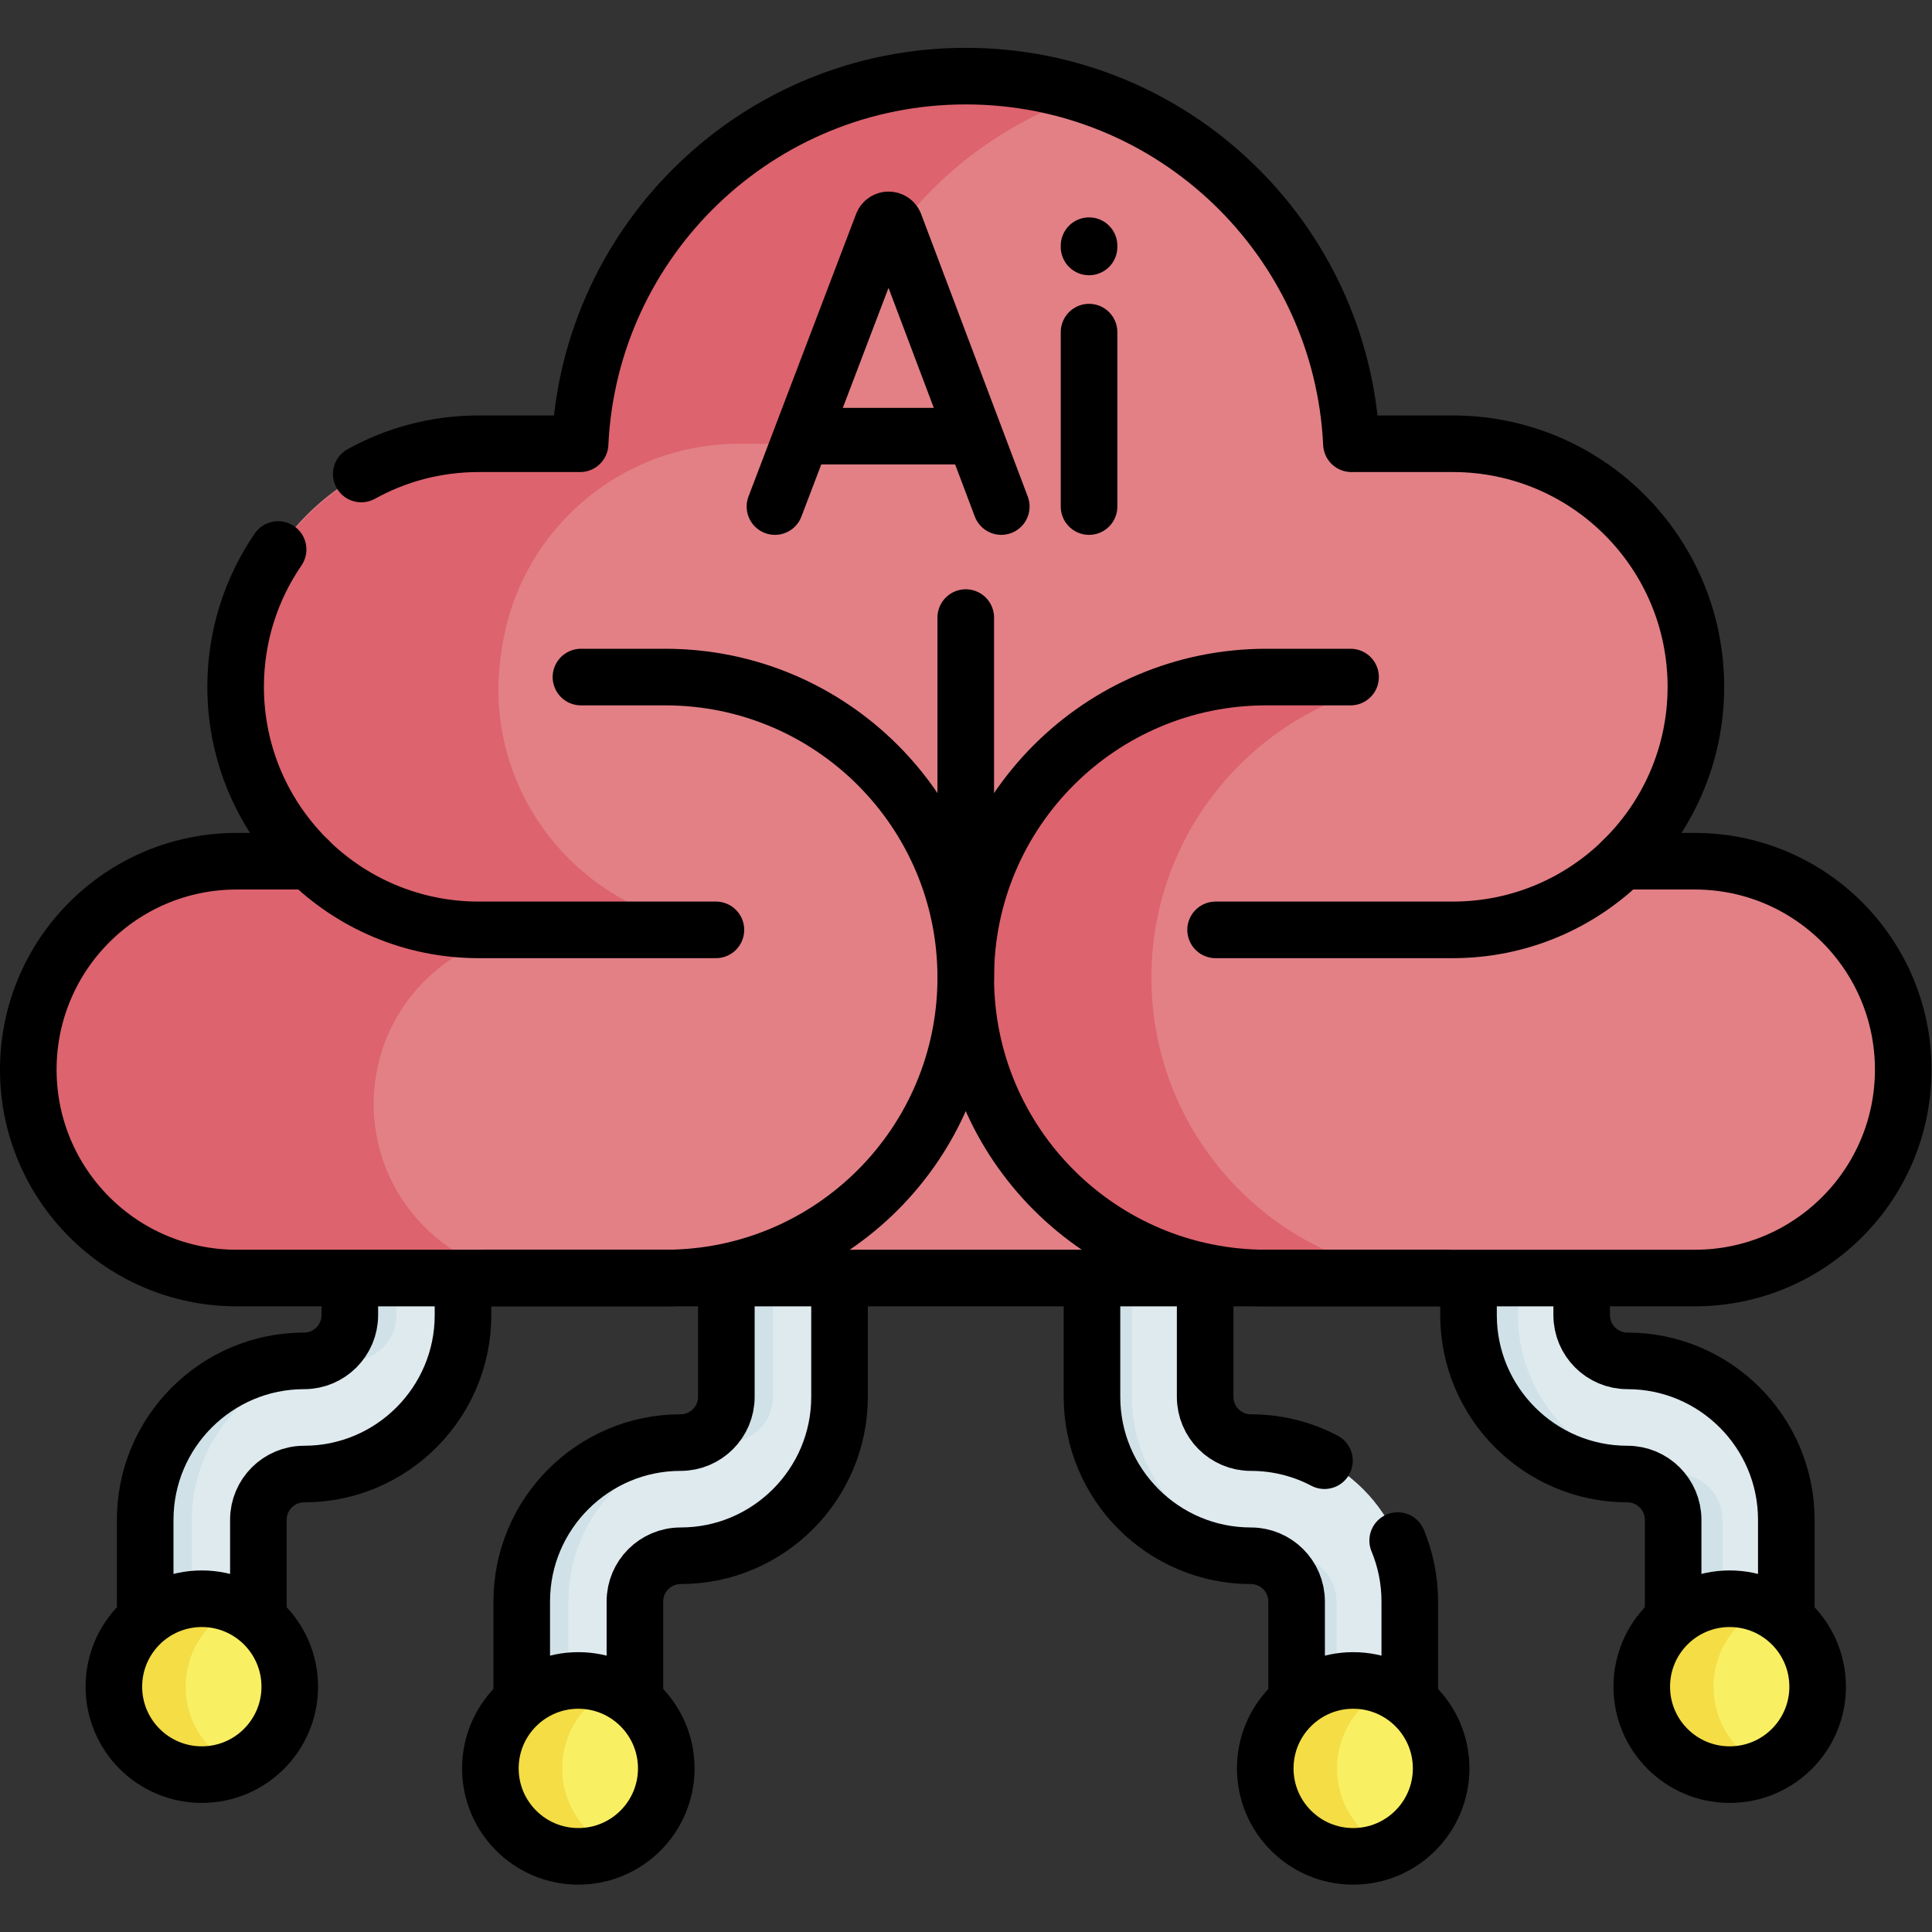 <?xml version="1.0" encoding="UTF-8" standalone="no"?>
<!-- Created with Inkscape (http://www.inkscape.org/) -->

<svg
   version="1.1"
   id="svg6873"
   xml:space="preserve"
   width="682.667"
   height="682.667"
   viewBox="0 0 682.667 682.667"
   xmlns="http://www.w3.org/2000/svg"
   xmlns:svg="http://www.w3.org/2000/svg"><rect x="0" y="0" width="682.667" height="682.667" fill="#333333" stroke="none"/><defs
     id="defs6877"><clipPath
       clipPathUnits="userSpaceOnUse"
       id="clipPath6887"><path
         d="M 0,512 H 512 V 0 H 0 Z"
         id="path6885" /></clipPath></defs><g
     id="g6879"
     transform="matrix(1.333,0,0,-1.333,0,682.667)"><g
       id="g6881"><g
         id="g6883"
         clip-path="url(#clipPath6887)"><g
           id="g6889"
           transform="translate(53.497,50.028)"><path
             d="m 0,0 c -8.284,0 -15,6.716 -15,15 v 44.247 c 0,23.224 18.895,42.119 42.119,42.119 6.682,0 12.119,5.436 12.119,12.118 v 39.489 c 0,8.284 6.716,15 15,15 8.284,0 15,-6.716 15,-15 V 113.484 C 69.238,90.26 50.343,71.366 27.119,71.366 20.437,71.366 15,65.929 15,59.247 V 15 C 15,6.716 8.284,0 0,0"
             style="fill:#dfeaef;fill-opacity:1;fill-rule:nonzero;stroke:none"
             id="path6891" /></g><g
           id="g6893"
           transform="translate(113.916,216.665)"><path
             d="m 0,0 c -5.2,-2.35 -8.82,-7.58 -8.82,-13.66 v -39.49 c 0,-6.68 -5.43,-12.12 -12.12,-12.12 -23.22,0 -42.11,-18.89 -42.11,-42.12 v -44.24 c 0,-6.08 3.61,-11.31 8.81,-13.66 -1.88,-0.86 -3.98,-1.34 -6.18,-1.34 -8.29,0 -15,6.71 -15,15 v 44.24 c 0,23.23 18.89,42.12 42.11,42.12 6.69,0 12.12,5.44 12.12,12.12 v 39.49 c 0,8.28 6.72,15 15,15 2.21,0 4.3,-0.48 6.19,-1.34"
             style="fill:#d0e2e7;fill-opacity:1;fill-rule:nonzero;stroke:none"
             id="path6895" /></g><g
           id="g6897"
           transform="translate(122.73,173.352)"><path
             d="m 0,0 v -9.84 c 0,-23.22 -18.89,-42.12 -42.12,-42.12 -6.68,0 -12.12,-5.43 -12.12,-12.12 v -26.4"
             style="fill:none;stroke:#000000;stroke-width:15;stroke-linecap:round;stroke-linejoin:round;stroke-miterlimit:10;stroke-dasharray:none;stroke-opacity:1"
             id="path6899" /></g><g
           id="g6901"
           transform="translate(92.73,173.352)"><path
             d="m 0,0 v -9.84 c 0,-6.68 -5.43,-12.12 -12.12,-12.12 -23.22,0 -42.12,-18.89 -42.12,-42.12 v -26.41"
             style="fill:none;stroke:#000000;stroke-width:15;stroke-linecap:round;stroke-linejoin:round;stroke-miterlimit:10;stroke-dasharray:none;stroke-opacity:1"
             id="path6903" /></g><g
           id="g6905"
           transform="translate(76.809,65.028)"><path
             d="m 0,0 c 0,12.875 -10.438,23.312 -23.313,23.312 -12.875,0 -23.312,-10.437 -23.312,-23.312 0,-12.875 10.437,-23.313 23.312,-23.313 C -10.438,-23.313 0,-12.875 0,0"
             style="fill:#f9ef63;fill-opacity:1;fill-rule:nonzero;stroke:none"
             id="path6907" /></g><g
           id="g6909"
           transform="translate(63.014,43.738)"><path
             d="m 0,0 c -2.91,-1.31 -6.13,-2.03 -9.52,-2.03 -12.87,0 -23.31,10.44 -23.31,23.32 0,12.87 10.44,23.31 23.31,23.31 3.39,0 6.61,-0.72 9.52,-2.03 C -8.13,38.93 -13.8,30.77 -13.8,21.29 -13.8,11.8 -8.13,3.64 0,0"
             style="fill:#f4dd45;fill-opacity:1;fill-rule:nonzero;stroke:none"
             id="path6911" /></g><g
           id="g6913"
           transform="translate(76.809,65.028)"><path
             d="m 0,0 c 0,12.875 -10.438,23.312 -23.313,23.312 -12.875,0 -23.312,-10.437 -23.312,-23.312 0,-12.875 10.437,-23.313 23.312,-23.313 C -10.438,-23.313 0,-12.875 0,0 Z"
             style="fill:none;stroke:#000000;stroke-width:15;stroke-linecap:round;stroke-linejoin:round;stroke-miterlimit:10;stroke-dasharray:none;stroke-opacity:1"
             id="path6915" /></g><g
           id="g6917"
           transform="translate(153.3,28.366)"><path
             d="m 0,0 c -8.284,0 -15,6.716 -15,15 v 44.247 c 0,23.224 18.895,42.119 42.119,42.119 6.682,0 12.119,5.436 12.119,12.118 v 39.489 c 0,8.284 6.716,15 15,15 8.284,0 15,-6.716 15,-15 V 113.484 C 69.238,90.26 50.343,71.366 27.119,71.366 20.437,71.366 15,65.929 15,59.247 V 15 C 15,6.716 8.284,0 0,0"
             style="fill:#dfeaef;fill-opacity:1;fill-rule:nonzero;stroke:none"
             id="path6919" /></g><g
           id="g6921"
           transform="translate(213.72,195.003)"><path
             d="m 0,0 c -5.2,-2.35 -8.82,-7.58 -8.82,-13.66 v -39.49 c 0,-6.68 -5.43,-12.12 -12.12,-12.12 -23.22,0 -42.11,-18.89 -42.11,-42.12 v -44.24 c 0,-6.08 3.61,-11.31 8.81,-13.66 -1.88,-0.86 -3.98,-1.34 -6.18,-1.34 -8.29,0 -15,6.71 -15,15 v 44.24 c 0,23.23 18.89,42.12 42.11,42.12 6.69,0 12.12,5.44 12.12,12.12 v 39.49 c 0,8.28 6.72,15 15,15 2.21,0 4.3,-0.48 6.19,-1.34"
             style="fill:#d0e2e7;fill-opacity:1;fill-rule:nonzero;stroke:none"
             id="path6923" /></g><g
           id="g6925"
           transform="translate(222.54,173.352)"><path
             d="m 0,0 v -31.5 c 0,-23.22 -18.89,-42.12 -42.12,-42.12 -6.68,0 -12.12,-5.43 -12.12,-12.12 v -26.4"
             style="fill:none;stroke:#000000;stroke-width:15;stroke-linecap:round;stroke-linejoin:round;stroke-miterlimit:10;stroke-dasharray:none;stroke-opacity:1"
             id="path6927" /></g><g
           id="g6929"
           transform="translate(192.54,173.352)"><path
             d="m 0,0 v -31.5 c 0,-6.68 -5.43,-12.12 -12.12,-12.12 -23.22,0 -42.12,-18.89 -42.12,-42.12 v -26.41"
             style="fill:none;stroke:#000000;stroke-width:15;stroke-linecap:round;stroke-linejoin:round;stroke-miterlimit:10;stroke-dasharray:none;stroke-opacity:1"
             id="path6931" /></g><g
           id="g6933"
           transform="translate(176.613,43.366)"><path
             d="m 0,0 c 0,12.875 -10.438,23.313 -23.312,23.313 -12.876,0 -23.313,-10.438 -23.313,-23.313 0,-12.875 10.437,-23.312 23.313,-23.312 C -10.438,-23.312 0,-12.875 0,0"
             style="fill:#f9ef63;fill-opacity:1;fill-rule:nonzero;stroke:none"
             id="path6935" /></g><g
           id="g6937"
           transform="translate(162.817,22.076)"><path
             d="m 0,0 c -2.91,-1.31 -6.13,-2.03 -9.52,-2.03 -12.87,0 -23.31,10.44 -23.31,23.32 0,12.87 10.44,23.31 23.31,23.31 3.39,0 6.61,-0.72 9.52,-2.03 C -8.13,38.93 -13.8,30.77 -13.8,21.29 -13.8,11.8 -8.13,3.64 0,0"
             style="fill:#f4dd45;fill-opacity:1;fill-rule:nonzero;stroke:none"
             id="path6939" /></g><g
           id="g6941"
           transform="translate(176.613,43.366)"><path
             d="m 0,0 c 0,12.875 -10.438,23.313 -23.312,23.313 -12.876,0 -23.313,-10.438 -23.313,-23.313 0,-12.875 10.437,-23.312 23.313,-23.312 C -10.438,-23.312 0,-12.875 0,0 Z"
             style="fill:none;stroke:#000000;stroke-width:15;stroke-linecap:round;stroke-linejoin:round;stroke-miterlimit:10;stroke-dasharray:none;stroke-opacity:1"
             id="path6943" /></g><g
           id="g6945"
           transform="translate(458.503,50.028)"><path
             d="m 0,0 c 8.284,0 15,6.716 15,15 v 44.247 c 0,23.224 -18.895,42.119 -42.119,42.119 -6.682,0 -12.119,5.436 -12.119,12.118 v 39.489 c 0,8.284 -6.716,15 -15,15 -8.284,0 -15,-6.716 -15,-15 v -39.489 c 0,-23.224 18.895,-42.118 42.119,-42.118 6.682,0 12.119,-5.437 12.119,-12.119 V 15 C -15,6.716 -8.284,0 0,0"
             style="fill:#dfeaef;fill-opacity:1;fill-rule:nonzero;stroke:none"
             id="path6947" /></g><g
           id="g6949"
           transform="translate(465.055,51.544)"><path
             d="m 0,0 c -1.98,-0.97 -4.2,-1.51 -6.55,-1.51 -8.29,0 -15,6.71 -15,15 v 44.24 c 0,6.69 -5.44,12.12 -12.12,12.12 -23.23,0 -42.12,18.9 -42.12,42.12 v 39.49 c 0,8.28 6.71,15 15,15 2.35,0 4.57,-0.54 6.55,-1.51 -5,-2.43 -8.44,-7.56 -8.44,-13.49 v -39.49 c 0,-23.22 18.89,-42.12 42.12,-42.12 6.68,0 12.12,-5.43 12.12,-12.12 V 13.49 C -8.44,7.55 -5,2.42 0,0"
             style="fill:#d0e2e7;fill-opacity:1;fill-rule:nonzero;stroke:none"
             id="path6951" /></g><g
           id="g6953"
           transform="translate(419.27,173.352)"><path
             d="m 0,0 v -9.84 c 0,-6.68 5.43,-12.12 12.12,-12.12 23.22,0 42.12,-18.89 42.12,-42.12 v -26.41"
             style="fill:none;stroke:#000000;stroke-width:15;stroke-linecap:round;stroke-linejoin:round;stroke-miterlimit:10;stroke-dasharray:none;stroke-opacity:1"
             id="path6955" /></g><g
           id="g6957"
           transform="translate(389.27,173.352)"><path
             d="m 0,0 v -9.84 c 0,-23.22 18.89,-42.12 42.12,-42.12 6.68,0 12.12,-5.43 12.12,-12.12 v -26.4"
             style="fill:none;stroke:#000000;stroke-width:15;stroke-linecap:round;stroke-linejoin:round;stroke-miterlimit:10;stroke-dasharray:none;stroke-opacity:1"
             id="path6959" /></g><g
           id="g6961"
           transform="translate(481.816,65.028)"><path
             d="m 0,0 c 0,12.875 -10.438,23.312 -23.312,23.312 -12.876,0 -23.313,-10.437 -23.313,-23.312 0,-12.875 10.437,-23.313 23.313,-23.313 C -10.438,-23.313 0,-12.875 0,0"
             style="fill:#f9ef63;fill-opacity:1;fill-rule:nonzero;stroke:none"
             id="path6963" /></g><g
           id="g6965"
           transform="translate(468.021,43.738)"><path
             d="m 0,0 c -2.91,-1.31 -6.13,-2.03 -9.52,-2.03 -12.87,0 -23.31,10.44 -23.31,23.32 0,12.87 10.44,23.31 23.31,23.31 3.39,0 6.61,-0.72 9.52,-2.03 C -8.13,38.93 -13.8,30.77 -13.8,21.29 -13.8,11.8 -8.13,3.64 0,0"
             style="fill:#f4dd45;fill-opacity:1;fill-rule:nonzero;stroke:none"
             id="path6967" /></g><g
           id="g6969"
           transform="translate(481.816,65.028)"><path
             d="m 0,0 c 0,12.875 -10.438,23.312 -23.312,23.312 -12.876,0 -23.313,-10.437 -23.313,-23.312 0,-12.875 10.437,-23.313 23.313,-23.313 C -10.438,-23.313 0,-12.875 0,0 Z"
             style="fill:none;stroke:#000000;stroke-width:15;stroke-linecap:round;stroke-linejoin:round;stroke-miterlimit:10;stroke-dasharray:none;stroke-opacity:1"
             id="path6971" /></g><g
           id="g6973"
           transform="translate(358.7,28.366)"><path
             d="m 0,0 c 8.284,0 15,6.716 15,15 v 44.247 c 0,23.224 -18.895,42.119 -42.119,42.119 -6.682,0 -12.119,5.436 -12.119,12.118 v 39.489 c 0,8.284 -6.716,15 -15,15 -8.284,0 -15,-6.716 -15,-15 v -39.489 c 0,-23.224 18.895,-42.118 42.119,-42.118 6.682,0 12.119,-5.437 12.119,-12.119 V 15 C -15,6.716 -8.284,0 0,0"
             style="fill:#dfeaef;fill-opacity:1;fill-rule:nonzero;stroke:none"
             id="path6975" /></g><g
           id="g6977"
           transform="translate(363.99,29.323)"><path
             d="m 0,0 c -1.65,-0.62 -3.43,-0.96 -5.29,-0.96 -8.28,0 -15,6.72 -15,15 v 44.25 c 0,6.68 -5.44,12.12 -12.12,12.12 -23.22,0 -42.12,18.9 -42.12,42.12 v 39.49 c 0,8.28 6.72,15 15,15 1.87,0 3.65,-0.34 5.29,-0.96 -5.68,-2.14 -9.71,-7.62 -9.71,-14.04 v -39.49 c 0,-23.22 18.89,-42.12 42.11,-42.12 6.69,0 12.12,-5.44 12.12,-12.12 V 14.04 C -9.72,7.62 -5.68,2.13 0,0"
             style="fill:#d0e2e7;fill-opacity:1;fill-rule:nonzero;stroke:none"
             id="path6979" /></g><g
           id="g6981"
           transform="translate(370.49,103.76)"><path
             d="M 0,0 C 2.07,-4.98 3.21,-10.43 3.21,-16.15 V -42.56"
             style="fill:none;stroke:#000000;stroke-width:15;stroke-linecap:round;stroke-linejoin:round;stroke-miterlimit:10;stroke-dasharray:none;stroke-opacity:1"
             id="path6983" /></g><g
           id="g6985"
           transform="translate(319.46,173.35)"><path
             d="m 0,0 v -31.5 c 0,-6.68 5.43,-12.12 12.12,-12.12 7.03,0 13.67,-1.73 19.51,-4.8"
             style="fill:none;stroke:#000000;stroke-width:15;stroke-linecap:round;stroke-linejoin:round;stroke-miterlimit:10;stroke-dasharray:none;stroke-opacity:1"
             id="path6987" /></g><g
           id="g6989"
           transform="translate(289.46,173.352)"><path
             d="m 0,0 v -31.5 c 0,-23.22 18.89,-42.12 42.12,-42.12 6.68,0 12.12,-5.43 12.12,-12.12 v -26.4"
             style="fill:none;stroke:#000000;stroke-width:15;stroke-linecap:round;stroke-linejoin:round;stroke-miterlimit:10;stroke-dasharray:none;stroke-opacity:1"
             id="path6991" /></g><g
           id="g6993"
           transform="translate(382.013,43.366)"><path
             d="m 0,0 c 0,12.875 -10.438,23.313 -23.313,23.313 -12.875,0 -23.312,-10.438 -23.312,-23.313 0,-12.875 10.437,-23.312 23.312,-23.312 C -10.438,-23.312 0,-12.875 0,0"
             style="fill:#f9ef63;fill-opacity:1;fill-rule:nonzero;stroke:none"
             id="path6995" /></g><g
           id="g6997"
           transform="translate(368.217,22.076)"><path
             d="m 0,0 c -2.91,-1.31 -6.13,-2.03 -9.52,-2.03 -12.87,0 -23.31,10.44 -23.31,23.32 0,12.87 10.44,23.31 23.31,23.31 3.39,0 6.61,-0.72 9.52,-2.03 C -8.13,38.93 -13.8,30.77 -13.8,21.29 -13.8,11.8 -8.13,3.64 0,0"
             style="fill:#f4dd45;fill-opacity:1;fill-rule:nonzero;stroke:none"
             id="path6999" /></g><g
           id="g7001"
           transform="translate(382.013,43.366)"><path
             d="m 0,0 c 0,12.875 -10.438,23.313 -23.313,23.313 -12.875,0 -23.312,-10.438 -23.312,-23.313 0,-12.875 10.437,-23.312 23.312,-23.312 C -10.438,-23.312 0,-12.875 0,0 Z"
             style="fill:none;stroke:#000000;stroke-width:15;stroke-linecap:round;stroke-linejoin:round;stroke-miterlimit:10;stroke-dasharray:none;stroke-opacity:1"
             id="path7003" /></g><g
           id="g7005"
           transform="translate(449.256,283.841)"><path
             d="m 0,0 h -19.294 c 12.065,11.709 19.575,28.088 19.575,46.229 0,35.584 -28.845,64.429 -64.428,64.429 h -26.88 c -2.555,54.252 -47.345,97.454 -102.229,97.454 -54.884,0 -99.675,-43.202 -102.229,-97.454 h -26.88 c -35.582,0 -64.427,-28.845 -64.427,-64.429 0,-18.141 7.508,-34.52 19.575,-46.229 h -19.295 c -30.51,0 -55.244,-24.733 -55.244,-55.244 0,-30.51 24.734,-55.244 55.244,-55.244 H 0 c 30.511,0 55.244,24.734 55.244,55.244 C 55.244,-24.733 30.511,0 0,0"
             style="fill:#e28086;fill-opacity:1;fill-rule:nonzero;stroke:none"
             id="path7007" /></g><g
           id="g7009"
           transform="translate(287.794,486.914)"><path
             d="m 0,0 c -39.49,-12.88 -68.41,-49.13 -70.44,-92.41 h -21.448 c -31.593,0 -58.4,-23.202 -62.895,-54.474 -0.081,-0.565 -0.162,-1.132 -0.243,-1.7 -5.458,-38.355 24.514,-72.58 63.255,-72.384 11.631,0.059 -50.893,0.175 -50.399,-0.303 h -0.432 c -25.073,0 -45.558,-20.021 -46.133,-45.087 -0.593,-25.892 20.234,-47.202 46.133,-47.202 h 2.456 -84.904 c -15.26,0 -29.06,6.18 -39.06,16.18 -10.029,10.029 -16.216,23.88 -16.18,39.194 0.073,30.596 25.474,55.116 56.069,55.116 h 18.471 c -6.04,5.85 -10.93,12.88 -14.32,20.7 -3.462,8.021 -5.351,16.882 -5.257,26.195 0.359,35.465 29.821,63.765 65.287,63.765 h 26.02 c 2.56,54.25 47.35,97.45 102.23,97.45 C -20.69,5.04 -10.01,3.27 0,0"
             style="fill:#dd636e;fill-opacity:1;fill-rule:nonzero;stroke:none"
             id="path7011" /></g><g
           id="g7013"
           transform="translate(81.334,284.513)"><path
             d="m 0,0 c 11.659,-11.659 27.766,-18.871 45.557,-18.871 h 62.882"
             style="fill:none;stroke:#000000;stroke-width:15;stroke-linecap:round;stroke-linejoin:round;stroke-miterlimit:10;stroke-dasharray:none;stroke-opacity:1"
             id="path7015" /></g><g
           id="g7017"
           transform="translate(430.666,284.513)"><path
             d="m 0,0 c -11.659,-11.659 -27.766,-18.871 -45.557,-18.871 h -62.882"
             style="fill:none;stroke:#000000;stroke-width:15;stroke-linecap:round;stroke-linejoin:round;stroke-miterlimit:10;stroke-dasharray:none;stroke-opacity:1"
             id="path7019" /></g><g
           id="g7021"
           transform="translate(128.843,173.353)"><path
             d="m 0,0 h 47.507 c 43.99,0 79.65,35.661 79.65,79.65 0,43.99 -35.66,79.65 -79.65,79.65 H 25.154"
             style="fill:none;stroke:#000000;stroke-width:15;stroke-linecap:round;stroke-linejoin:round;stroke-miterlimit:10;stroke-dasharray:none;stroke-opacity:1"
             id="path7023" /></g><g
           id="g7025"
           transform="translate(383.16,173.374)"><path
             d="m 0,0 v -0.02 h -47.51 c -43.99,0 -79.65,35.66 -79.65,79.65 0,21.99 8.91,41.91 23.33,56.32 14.41,14.41 34.32,23.33 56.32,23.33 h 22.35 l 0.7,-4.41 C -35.94,150.89 -46.21,144.36 -54.62,135.95 -69.03,121.54 -77.95,101.62 -77.95,79.63 -77.95,36.21 -43.2,0.9 0,0"
             style="fill:#dd636e;fill-opacity:1;fill-rule:nonzero;stroke:none"
             id="path7027" /></g><g
           id="g7029"
           transform="translate(383.157,173.353)"><path
             d="m 0,0 h -47.507 c -43.99,0 -79.65,35.661 -79.65,79.65 0,43.99 35.66,79.65 79.65,79.65 h 22.353"
             style="fill:none;stroke:#000000;stroke-width:15;stroke-linecap:round;stroke-linejoin:round;stroke-miterlimit:10;stroke-dasharray:none;stroke-opacity:1"
             id="path7031" /></g><g
           id="g7033"
           transform="translate(256,253.003)"><path
             d="M 0,0 V 95.42"
             style="fill:none;stroke:#000000;stroke-width:15;stroke-linecap:round;stroke-linejoin:round;stroke-miterlimit:10;stroke-dasharray:none;stroke-opacity:1"
             id="path7035" /></g><g
           id="g7037"
           transform="translate(95.76,386.48)"><path
             d="m 0,0 c 9.23,5.12 19.84,8.02 31.13,8.02 h 26.88 c 2.56,54.25 47.35,97.45 102.23,97.45 54.88,0 99.67,-43.2 102.23,-97.45 h 26.88 c 17.79,0 33.9,-7.21 45.56,-18.87 11.66,-11.66 18.87,-27.77 18.87,-45.56 0,-18.14 -7.51,-34.52 -19.58,-46.23 h 19.3 c 15.26,0 29.06,-6.18 39.06,-16.18 10,-10 16.18,-23.8 16.18,-39.06 0,-30.51 -24.73,-55.25 -55.24,-55.25 H -33.02 c -15.26,0 -29.06,6.19 -39.06,16.18 -10,10 -16.18,23.81 -16.18,39.07 0,30.51 24.73,55.24 55.24,55.24 h 19.3 c -6.04,5.86 -10.93,12.88 -14.32,20.7 -3.38,7.83 -5.26,16.46 -5.26,25.53 0,13.51 4.16,26.05 11.26,36.4"
             style="fill:none;stroke:#000000;stroke-width:15;stroke-linecap:round;stroke-linejoin:round;stroke-miterlimit:10;stroke-dasharray:none;stroke-opacity:1"
             id="path7039" /></g><g
           id="g7041"
           transform="translate(205.42,377.852)"><path
             d="m 0,0 28.534,74.92 c 0.584,1.426 2.601,1.428 3.187,0.004 L 59.996,0"
             style="fill:none;stroke:#000000;stroke-width:15;stroke-linecap:round;stroke-linejoin:round;stroke-miterlimit:10;stroke-dasharray:none;stroke-opacity:1"
             id="path7043" /></g><g
           id="g7045"
           transform="translate(214.319,396.511)"><path
             d="M 0,0 H 42.342"
             style="fill:none;stroke:#000000;stroke-width:15;stroke-linecap:round;stroke-linejoin:round;stroke-miterlimit:10;stroke-dasharray:none;stroke-opacity:1"
             id="path7047" /></g><g
           id="g7049"
           transform="translate(288.682,424.089)"><path
             d="M 0,0 V -46.237"
             style="fill:none;stroke:#000000;stroke-width:15;stroke-linecap:round;stroke-linejoin:round;stroke-miterlimit:10;stroke-dasharray:none;stroke-opacity:1"
             id="path7051" /></g><g
           id="g7053"
           transform="translate(288.682,447.002)"><path
             d="M 0,0 V -0.333"
             style="fill:none;stroke:#000000;stroke-width:15;stroke-linecap:round;stroke-linejoin:round;stroke-miterlimit:10;stroke-dasharray:none;stroke-opacity:1"
             id="path7055" /></g></g></g></g></svg>
